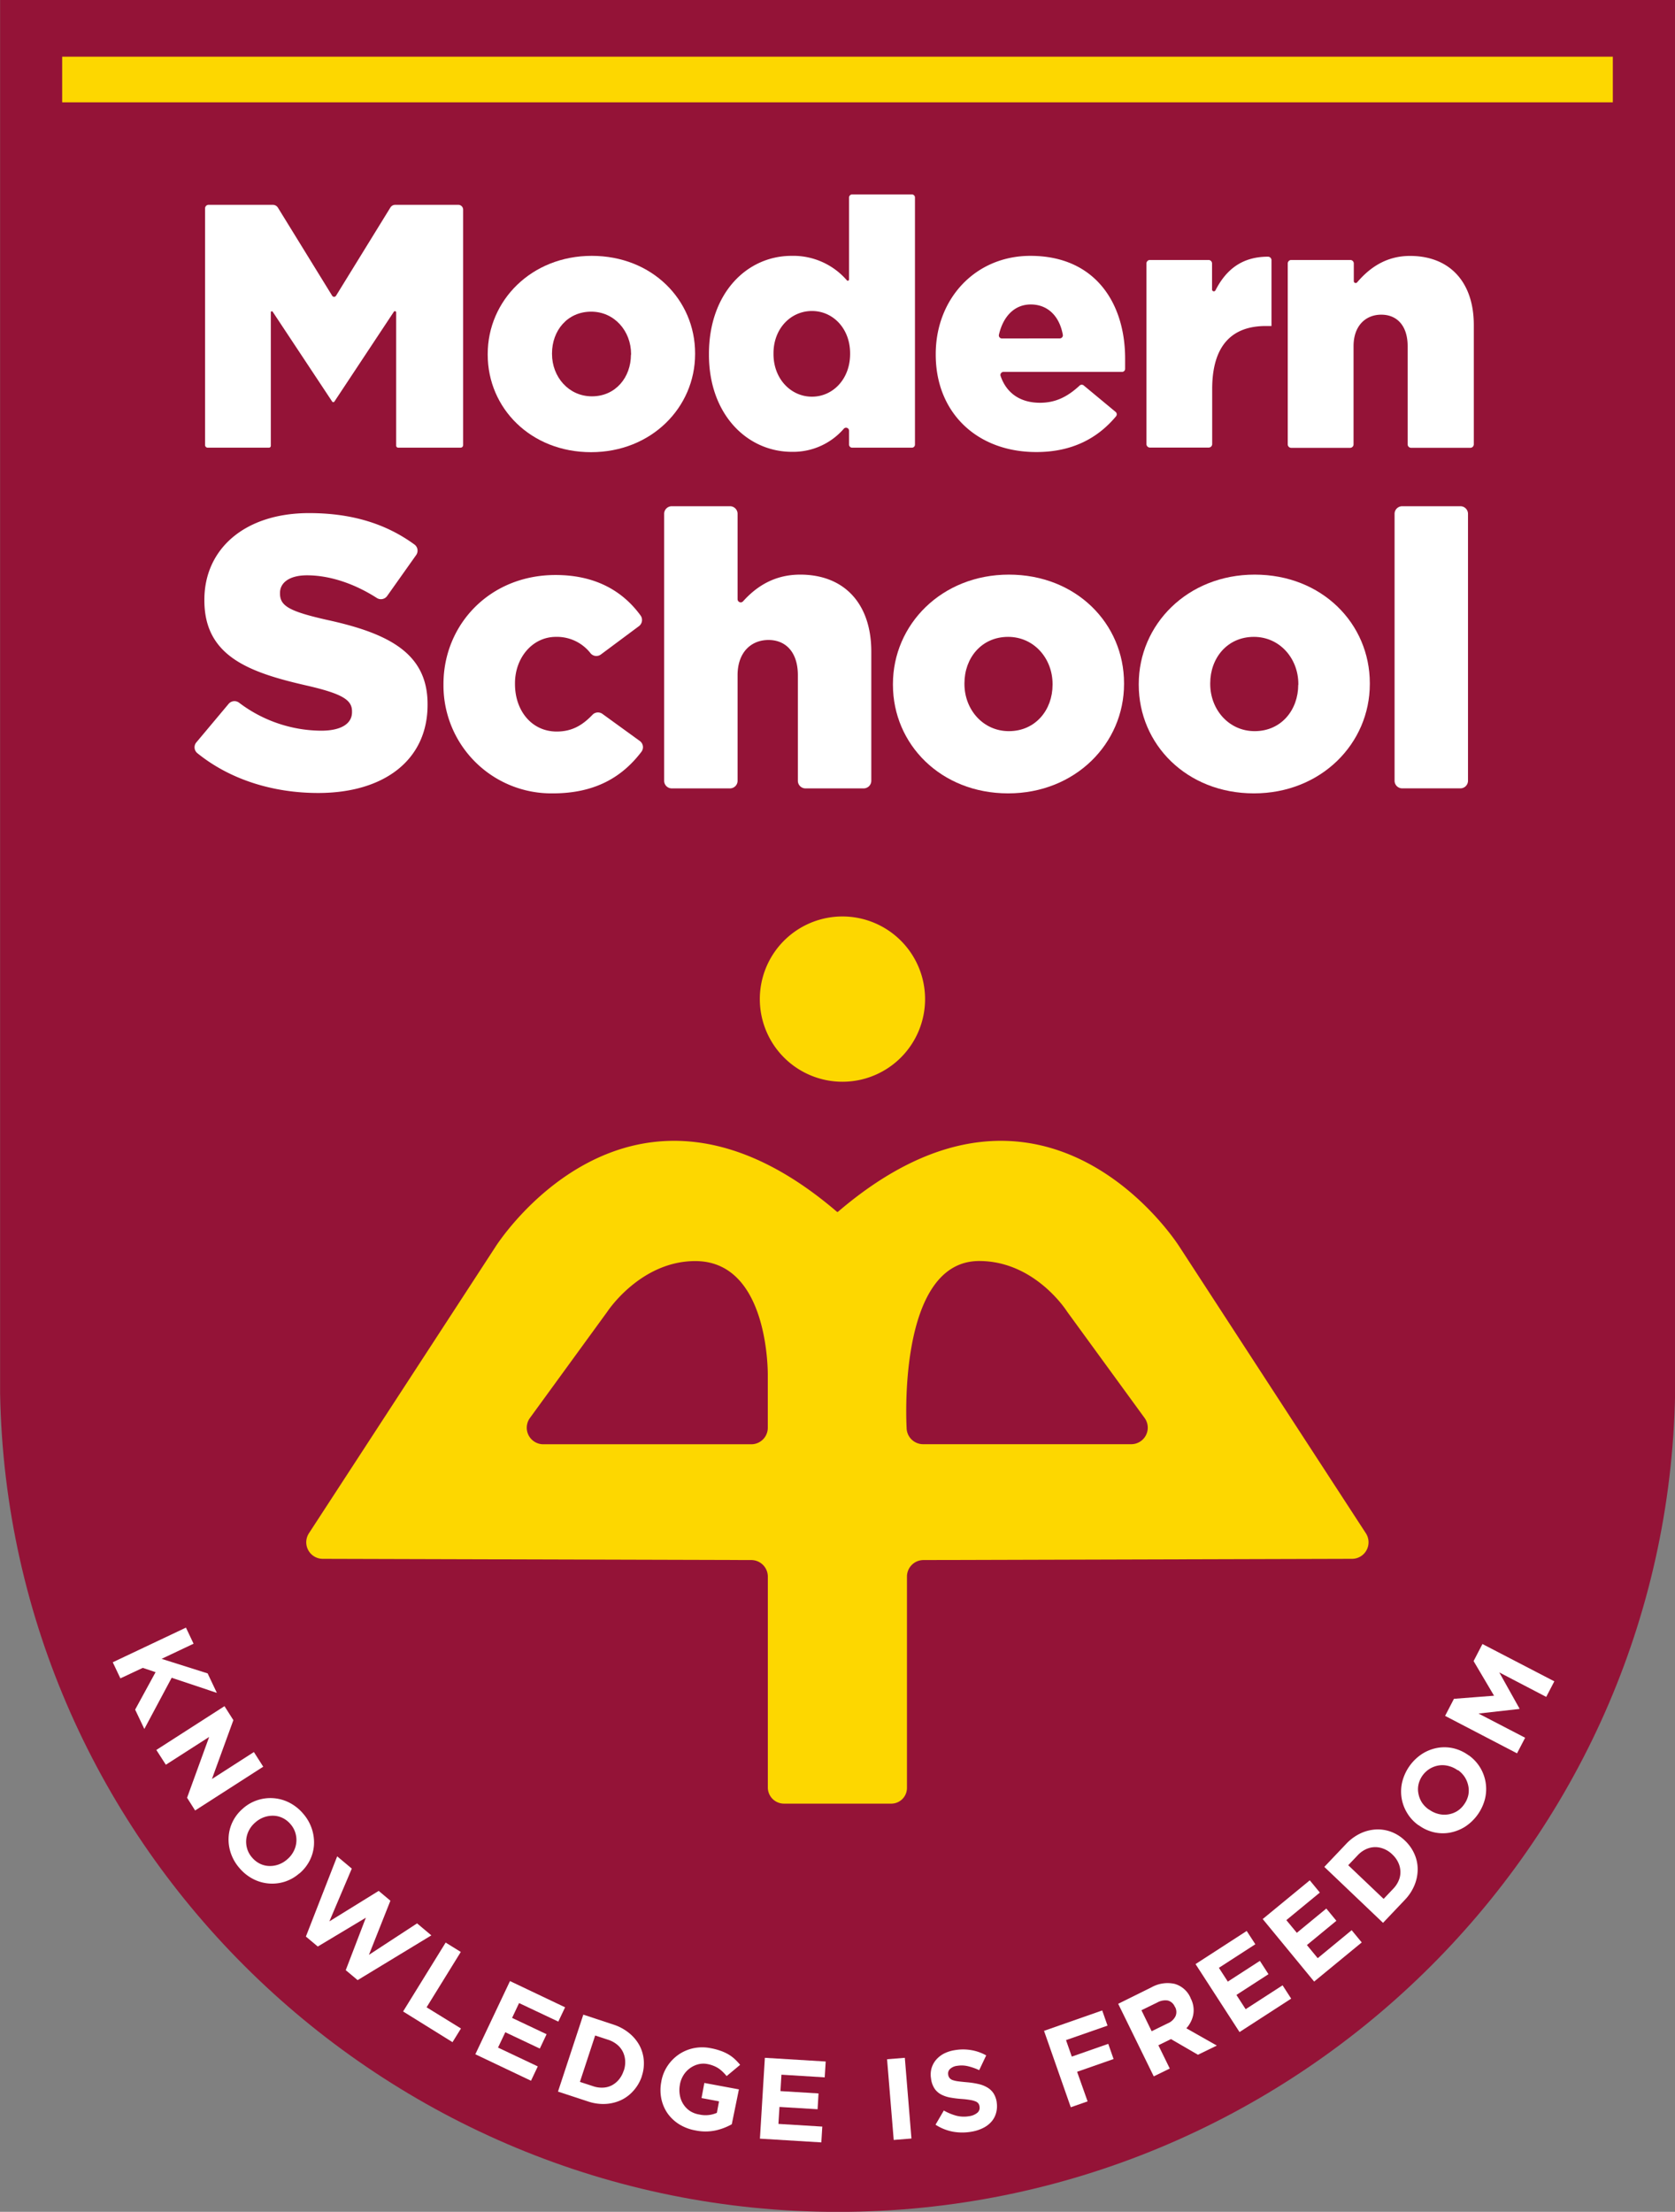 <?xml version="1.0" encoding="UTF-8"?> <svg xmlns="http://www.w3.org/2000/svg" id="Capa_1" data-name="Capa 1" viewBox="0 0 479.03 632.46"><rect x="0" y="0" width="479.03" height="632.46" fill="#808080" stroke="none"/><defs><style>.cls-1{fill:#941337;}.cls-2{fill:#fdd700;}.cls-3{fill:#fff;}</style></defs><path class="cls-1" d="M839.75,284h-479v398.5h0c2.32,129.59,109.42,234,239.59,234s237.11-104.37,239.44-234h0Z" transform="translate(-360.72 -284.02)"></path><rect class="cls-2" x="17.78" y="16.21" width="443.47" height="13.05"></rect><path class="cls-2" d="M698.06,640.57s-38.24-61-97.74-10h-.19c-59.47-51-97.73,10-97.73,10l-53.33,81.88a4.73,4.73,0,0,0,3.95,7.31l122.57.35a4.74,4.74,0,0,1,4.72,4.72l0,60.32a4.62,4.62,0,0,0,4.62,4.61h30.68a4.49,4.49,0,0,0,4.49-4.48l0-60.45a4.73,4.73,0,0,1,4.72-4.72l122.57-.35a4.73,4.73,0,0,0,3.95-7.31ZM575.57,697H516.09a4.73,4.73,0,0,1-3.82-7.51l22.14-30.41s9.44-14.46,25.15-14.46c21.37,0,20.74,32.88,20.74,32.88v14.78A4.72,4.72,0,0,1,575.57,697ZM620,692.26s-2.86-47.66,20.76-47.66c16.05,0,25.13,14.46,25.13,14.46l22.16,30.41a4.72,4.72,0,0,1-3.82,7.51h-59.5A4.72,4.72,0,0,1,620,692.26Z" transform="translate(-360.72 -284.02)"></path><path class="cls-2" d="M625.28,569.69a23.63,23.63,0,1,1-23.63-23.61A23.64,23.64,0,0,1,625.28,569.69Z" transform="translate(-360.72 -284.02)"></path><path class="cls-3" d="M420.39,342.59h18.35a1.72,1.72,0,0,1,1.47.82l15.51,25.18a.65.65,0,0,0,1.1,0l15.54-25.22a1.63,1.63,0,0,1,1.39-.78H491.8a1.38,1.38,0,0,1,1.37,1.38V411.3a.73.73,0,0,1-.73.73H474.6a.58.58,0,0,1-.58-.58V373.36a.36.36,0,0,0-.66-.2l-17,25.68a.39.39,0,0,1-.65,0l-17-25.67a.29.29,0,0,0-.54.16v38.18a.53.53,0,0,1-.53.52H420.11a.74.74,0,0,1-.74-.74V343.61A1,1,0,0,1,420.39,342.59Z" transform="translate(-360.72 -284.02)"></path><path class="cls-3" d="M500.2,385.44v-.19c0-15.28,12.5-28.07,29.76-28.07s29.55,12.59,29.55,27.87v.2c0,15.27-12.49,28.07-29.75,28.07S500.2,400.72,500.2,385.44Zm41,0v-.19c0-6.55-4.76-12.11-11.4-12.11-6.85,0-11.21,5.46-11.21,11.91v.2c0,6.54,4.76,12.1,11.41,12.1C536.8,397.35,541.16,391.89,541.16,385.44Z" transform="translate(-360.72 -284.02)"></path><path class="cls-3" d="M563.47,385.44v-.19c0-17.46,10.91-28.07,23.61-28.07a20.25,20.25,0,0,1,15.84,7,.36.36,0,0,0,.62-.24V340.49a.88.88,0,0,1,.88-.87h17.09a.87.87,0,0,1,.88.87v70.66a.87.87,0,0,1-.88.88H604.42a.88.88,0,0,1-.88-.88v-3.94a.86.86,0,0,0-1.5-.6,19.14,19.14,0,0,1-14.86,6.61C574.48,413.22,563.47,402.6,563.47,385.44Zm40.37-.19v-.2c0-7.05-4.86-12.1-10.91-12.1s-11,5-11,12.1v.2c0,7.14,5,12.2,11,12.2S603.84,392.39,603.84,385.25Z" transform="translate(-360.72 -284.02)"></path><path class="cls-3" d="M628.33,385.44v-.19c0-15.67,11.21-28.07,27.08-28.07,18.55,0,27.08,13.58,27.08,29.36,0,.94,0,2,0,3a.87.87,0,0,1-.88.82h-33.9a.88.88,0,0,0-.84,1.14c1.73,5.1,5.81,7.69,11.27,7.69,4.24,0,7.68-1.52,11.34-4.92a.89.89,0,0,1,1.15-.05l9.15,7.59a.89.89,0,0,1,.12,1.24c-5.13,6.16-12.42,10.23-22.75,10.23C640.23,413.32,628.33,402.11,628.33,385.44Zm35.48-4.66a.88.88,0,0,0,.87-1c-.95-5.36-4.32-8.7-9.17-8.7-4.66,0-7.91,3.41-9.11,8.66a.87.87,0,0,0,.86,1.06Z" transform="translate(-360.72 -284.02)"></path><path class="cls-3" d="M689.55,358.36h16.8a1,1,0,0,1,1,1v7.41a.52.52,0,0,0,1,.23c3-5.84,7.53-9.58,15-9.58a1,1,0,0,1,1,1v18.82h-1.59c-9.82,0-15.37,5.66-15.37,18.05V411a1,1,0,0,1-1,1h-16.8a1,1,0,0,1-1-1V359.39A1,1,0,0,1,689.55,358.36Z" transform="translate(-360.72 -284.02)"></path><path class="cls-3" d="M730,358.36h16.89a1,1,0,0,1,1,1v5.06a.54.54,0,0,0,.95.34c3.41-4,8.15-7.56,15.12-7.56,11.41,0,18.25,7.53,18.25,19.74v34.13a1,1,0,0,1-1,1H764.29a1,1,0,0,1-1-1V383c0-5.86-3.07-9-7.54-9s-7.93,3.17-7.93,9v28.08a1,1,0,0,1-1,1H730a1,1,0,0,1-1-1V359.34A1,1,0,0,1,730,358.36Z" transform="translate(-360.72 -284.02)"></path><path class="cls-3" d="M399.37,772.88l5.84-10.71-3.66-1.23-6.4,3-2.18-4.6,20.93-9.91,2.18,4.6-9.14,4.33,13.16,4.16,2.64,5.57-12.92-4.32L402,778.41Z" transform="translate(-360.72 -284.02)"></path><path class="cls-3" d="M414.22,798.08l6.32-17.39-12.39,7.95-2.72-4.23,19.49-12.52,2.54,4-6.13,16.83,12-7.71L436,789.2l-19.48,12.52Z" transform="translate(-360.72 -284.02)"></path><path class="cls-3" d="M442.19,822.07a11.87,11.87,0,0,1-9.06-.75,12.82,12.82,0,0,1-3.93-3.14,12.58,12.58,0,0,1-2.5-4.36,12.06,12.06,0,0,1-.59-4.61,11.42,11.42,0,0,1,1.2-4.39,11.72,11.72,0,0,1,2.94-3.71l.05-.05a11.71,11.71,0,0,1,4.13-2.32,11.87,11.87,0,0,1,9.06.75,12.82,12.82,0,0,1,3.93,3.14,12.55,12.55,0,0,1,2.49,4.36,12.29,12.29,0,0,1,.6,4.61,11.42,11.42,0,0,1-1.2,4.39,12,12,0,0,1-2.94,3.72l-.05,0A11.79,11.79,0,0,1,442.19,822.07Zm.66-6.37a7.34,7.34,0,0,0,1.8-2.22,6.94,6.94,0,0,0,.55-5.33,6.72,6.72,0,0,0-1.39-2.51,6.94,6.94,0,0,0-2.27-1.78,6.43,6.43,0,0,0-2.6-.64,7.52,7.52,0,0,0-2.67.41,7.72,7.72,0,0,0-2.45,1.43l-.05.05a7.53,7.53,0,0,0-1.81,2.22,7.21,7.21,0,0,0-.81,2.61,7.06,7.06,0,0,0,.25,2.7,6.72,6.72,0,0,0,1.41,2.53,7,7,0,0,0,2.25,1.77,6.44,6.44,0,0,0,2.61.65,7.32,7.32,0,0,0,2.68-.41,7.72,7.72,0,0,0,2.45-1.43Z" transform="translate(-360.72 -284.02)"></path><path class="cls-3" d="M463,850.23l-3.4-2.85,5.75-15-13.75,8.24-3.4-2.85,8.95-22.94,4.18,3.51-6.41,15.09,14.1-8.72,3.35,2.81L466.23,843,480,834l4.08,3.43Z" transform="translate(-360.72 -284.02)"></path><path class="cls-3" d="M476,859.19l12.17-19.7,4.33,2.68L482.72,858l9.83,6.06-2.42,3.91Z" transform="translate(-360.72 -284.02)"></path><path class="cls-3" d="M496.66,871.43l9.91-20.93L522.33,858l-1.94,4.09-11.22-5.3-2,4.24,9.87,4.67-1.94,4.1-9.87-4.67-2.08,4.39,11.37,5.38-1.94,4.1Z" transform="translate(-360.72 -284.02)"></path><path class="cls-3" d="M541.9,881.83a10.88,10.88,0,0,1-3.55,2.7,12,12,0,0,1-4.47,1.1,13.46,13.46,0,0,1-5-.71l-8.58-2.82,7.24-22,8.58,2.83a13.74,13.74,0,0,1,4.45,2.38,11.86,11.86,0,0,1,3,3.53,10.94,10.94,0,0,1,1.26,4.27,11.48,11.48,0,0,1-.57,4.6l0,.06A11.64,11.64,0,0,1,541.9,881.83Zm-2.78-5.72a7.45,7.45,0,0,0,.39-2.84,6.77,6.77,0,0,0-.66-2.55,6.27,6.27,0,0,0-1.64-2.05,7.85,7.85,0,0,0-2.54-1.38l-3.74-1.23-4.36,13.27,3.74,1.22a7.6,7.6,0,0,0,2.85.42,6,6,0,0,0,2.54-.66,6.73,6.73,0,0,0,2-1.63,7.48,7.48,0,0,0,1.37-2.51Z" transform="translate(-360.72 -284.02)"></path><path class="cls-3" d="M565.37,893.21a14,14,0,0,1-5.74,0,13.17,13.17,0,0,1-4.7-1.78,11.61,11.61,0,0,1-3.32-3.14,11.4,11.4,0,0,1-1.76-4.17,12.36,12.36,0,0,1,0-4.85v-.06a11.74,11.74,0,0,1,1.74-4.4,12.15,12.15,0,0,1,3.19-3.28,11.82,11.82,0,0,1,4.25-1.83,12.28,12.28,0,0,1,5,0,17.77,17.77,0,0,1,2.74.73,12.9,12.9,0,0,1,2.21,1,10.76,10.76,0,0,1,1.84,1.35,16.64,16.64,0,0,1,1.57,1.67l-3.86,3.22a13.4,13.4,0,0,0-1.12-1.22,9.44,9.44,0,0,0-1.22-1,8,8,0,0,0-1.43-.73,9,9,0,0,0-1.75-.5,6,6,0,0,0-2.66.09,7.09,7.09,0,0,0-4.19,3.14,7.63,7.63,0,0,0-1,2.66v.06a8.09,8.09,0,0,0,0,3,6.82,6.82,0,0,0,1,2.56,6.72,6.72,0,0,0,1.9,1.93,7.1,7.1,0,0,0,2.68,1,8,8,0,0,0,5-.49l.61-3.28-5-.94.8-4.32,9.89,1.84L570,891.44A16.85,16.85,0,0,1,565.37,893.21Z" transform="translate(-360.72 -284.02)"></path><path class="cls-3" d="M578.05,895.56l1.41-23.12,17.4,1.06-.28,4.53-12.38-.76-.28,4.69,10.89.67-.27,4.52-10.9-.66-.3,4.85,12.55.77-.28,4.52Z" transform="translate(-360.72 -284.02)"></path><path class="cls-3" d="M616.31,895.93l-1.9-23.08,5.08-.41,1.89,23.08Z" transform="translate(-360.72 -284.02)"></path><path class="cls-3" d="M645.59,888.2a6.29,6.29,0,0,1-1.34,2.51,7.67,7.67,0,0,1-2.4,1.81,11.41,11.41,0,0,1-3.3,1.05,15.35,15.35,0,0,1-5.28,0,13.82,13.82,0,0,1-5-2l2.37-4.06a15.31,15.31,0,0,0,3.55,1.48,8.79,8.79,0,0,0,3.73.14,4.58,4.58,0,0,0,2.34-1,1.82,1.82,0,0,0,.59-1.73v-.07a2,2,0,0,0-.32-.83,1.94,1.94,0,0,0-.81-.59,7.05,7.05,0,0,0-1.52-.41,24.1,24.1,0,0,0-2.45-.29,29.42,29.42,0,0,1-3.3-.41,9,9,0,0,1-2.61-.89,5.29,5.29,0,0,1-1.84-1.65,6.64,6.64,0,0,1-1-2.75v-.06a6.78,6.78,0,0,1,.1-2.92,6.6,6.6,0,0,1,1.27-2.45,7.73,7.73,0,0,1,2.28-1.83,10.35,10.35,0,0,1,3.14-1,14,14,0,0,1,4.74,0,13.37,13.37,0,0,1,4.23,1.5l-2,4.22a17.29,17.29,0,0,0-3.27-1.14,7.83,7.83,0,0,0-3-.1,3.61,3.61,0,0,0-2.11.94,1.75,1.75,0,0,0-.49,1.54v.07a2,2,0,0,0,.38.92,1.92,1.92,0,0,0,.89.61,7.91,7.91,0,0,0,1.62.36c.68.09,1.53.18,2.56.27a23.53,23.53,0,0,1,3.26.51,8.44,8.44,0,0,1,2.52,1,5.33,5.33,0,0,1,1.73,1.64,6.53,6.53,0,0,1,.91,2.49v.07A7.2,7.2,0,0,1,645.59,888.2Z" transform="translate(-360.72 -284.02)"></path><path class="cls-3" d="M665.59,867.38l1.65,4.72,10.43-3.65,1.52,4.34-10.43,3.65,3,8.46-4.81,1.68-7.65-21.85,16.64-5.83,1.52,4.34Z" transform="translate(-360.72 -284.02)"></path><path class="cls-3" d="M703.32,871.57l-7.72-4.48L692,868.85l3.26,6.66-4.58,2.24L680.51,857,690,852.3a9.4,9.4,0,0,1,6.66-1,7.09,7.09,0,0,1,4.54,4l0,.06a7.25,7.25,0,0,1,.78,4.72A8,8,0,0,1,700,864l8.72,4.94Zm-6.62-13.74a3,3,0,0,0-2-1.77,4.68,4.68,0,0,0-3,.56l-4.54,2.22,2.92,6,4.64-2.27a4.22,4.22,0,0,0,2.2-2.07,3,3,0,0,0-.14-2.58Z" transform="translate(-360.72 -284.02)"></path><path class="cls-3" d="M715.21,865.08l-12.58-19.44,14.63-9.47,2.47,3.8-10.42,6.74,2.55,3.94,9.17-5.93,2.46,3.81-9.17,5.93,2.64,4.08,10.56-6.83,2.46,3.81Z" transform="translate(-360.72 -284.02)"></path><path class="cls-3" d="M736.55,850.64l-14.71-17.88,13.46-11.07,2.88,3.5-9.58,7.88,3,3.63,8.43-6.94,2.88,3.5-8.43,6.94,3.09,3.75,9.71-8,2.88,3.5Z" transform="translate(-360.72 -284.02)"></path><path class="cls-3" d="M765.24,814.19a10.71,10.71,0,0,1,.92,4.37,11.91,11.91,0,0,1-.91,4.51,13.53,13.53,0,0,1-2.78,4.23l-6.22,6.55-16.79-16,6.22-6.55a13.82,13.82,0,0,1,4.06-3,11.88,11.88,0,0,1,4.45-1.15,10.86,10.86,0,0,1,4.4.68,11.39,11.39,0,0,1,3.91,2.49l0,0A11.71,11.71,0,0,1,765.24,814.19Zm-6.36.07a7.35,7.35,0,0,0-2.39-1.56,6.59,6.59,0,0,0-2.59-.5,6.4,6.4,0,0,0-2.56.61,7.6,7.6,0,0,0-2.33,1.71l-2.71,2.85L756.42,827l2.71-2.86a7.69,7.69,0,0,0,1.6-2.4,6,6,0,0,0,.49-2.58,6.52,6.52,0,0,0-.61-2.53,7.26,7.26,0,0,0-1.68-2.31Z" transform="translate(-360.72 -284.02)"></path><path class="cls-3" d="M784,789.4a11.88,11.88,0,0,1,1.41,9,13.46,13.46,0,0,1-5.76,8,12.44,12.44,0,0,1-4.34,1.67,11.46,11.46,0,0,1-4.55-.13,11.82,11.82,0,0,1-4.3-2l-.06,0a11.55,11.55,0,0,1-3.23-3.46,11.76,11.76,0,0,1-1.41-9,13.46,13.46,0,0,1,5.76-8,12.2,12.2,0,0,1,4.33-1.67,11.45,11.45,0,0,1,4.55.13,12,12,0,0,1,4.31,2l.05,0A11.87,11.87,0,0,1,784,789.4Zm-6.35.86A7.45,7.45,0,0,0,775,789a6.82,6.82,0,0,0-2.73-.17,7.1,7.1,0,0,0-5.88,5.47,6.37,6.37,0,0,0,0,2.68,7.14,7.14,0,0,0,1,2.49,7.37,7.37,0,0,0,2,2l.05,0a7.62,7.62,0,0,0,2.58,1.22,6.84,6.84,0,0,0,2.73.17,7,7,0,0,0,2.57-.88,6.78,6.78,0,0,0,2.12-2,7.14,7.14,0,0,0,1.19-2.61,6.64,6.64,0,0,0,0-2.7,7.33,7.33,0,0,0-1-2.49,7.66,7.66,0,0,0-2-2.05Z" transform="translate(-360.72 -284.02)"></path><path class="cls-3" d="M802.92,769.24l-13.42-7,5.78,10.34-.06.11L783.56,774l13.33,6.92-2.32,4.46L774,774.67l2.53-4.88L788,768.9,782.15,759l2.53-4.88,20.56,10.67Z" transform="translate(-360.72 -284.02)"></path><path class="cls-3" d="M416.88,496.29l9.22-11a2.18,2.18,0,0,1,3-.33,39.27,39.27,0,0,0,23.44,8c5.75,0,8.85-2,8.85-5.3v-.23c0-3.2-2.55-5-13.05-7.4-16.46-3.76-29.17-8.4-29.17-24.31v-.23c0-14.36,11.38-24.75,29.95-24.75,12.29,0,22.07,3.09,30.15,9a2.17,2.17,0,0,1,.46,3l-8.29,11.7a2.18,2.18,0,0,1-3,.54c-6.58-4.21-13.62-6.45-19.91-6.45-5.19,0-7.73,2.21-7.73,5v.22c0,3.53,2.65,5.08,13.37,7.51C472,465.13,483,470.88,483,485.35v.23c0,15.8-12.48,25.19-31.27,25.19-12.93,0-25.26-3.83-34.6-11.41A2.17,2.17,0,0,1,416.88,496.29Z" transform="translate(-360.72 -284.02)"></path><path class="cls-3" d="M487.55,479.83v-.22c0-16.91,13.15-31.17,32.05-31.17,11.31,0,19.15,4.51,24.29,11.54a2.21,2.21,0,0,1-.43,3.08l-10.9,8.11a2.16,2.16,0,0,1-2.93-.33,12.19,12.19,0,0,0-9.92-4.71c-6.74,0-11.71,6-11.71,13.26v.22c0,7.73,4.86,13.59,11.93,13.59,4.35,0,7.35-1.77,10.24-4.8a2.17,2.17,0,0,1,2.83-.25l10.71,7.76a2.19,2.19,0,0,1,.42,3.12c-5.46,7.15-13.17,11.85-25.3,11.85A30.85,30.85,0,0,1,487.55,479.83Z" transform="translate(-360.72 -284.02)"></path><path class="cls-3" d="M552.84,428.77h16.65a2.18,2.18,0,0,1,2.17,2.18v24.41a.9.9,0,0,0,1.57.6c3.76-4.18,8.91-7.63,16.33-7.63,12.71,0,20.34,8.4,20.34,22v36.95a2.19,2.19,0,0,1-2.18,2.18H591.07a2.18,2.18,0,0,1-2.17-2.18v-30.2c0-6.53-3.43-10.06-8.4-10.06s-8.84,3.53-8.84,10.06v30.2a2.18,2.18,0,0,1-2.17,2.18H552.84a2.18,2.18,0,0,1-2.18-2.18V431A2.18,2.18,0,0,1,552.84,428.77Z" transform="translate(-360.72 -284.02)"></path><path class="cls-3" d="M616.09,479.83v-.22c0-17,13.93-31.28,33.16-31.28s32.93,14,32.93,31.06v.22c0,17-13.93,31.27-33.15,31.27S616.09,496.85,616.09,479.83Zm45.65,0v-.22c0-7.3-5.31-13.48-12.71-13.48-7.63,0-12.49,6.07-12.49,13.26v.22c0,7.29,5.3,13.48,12.71,13.48C656.87,493.09,661.74,487,661.74,479.83Z" transform="translate(-360.72 -284.02)"></path><path class="cls-3" d="M686.39,479.83v-.22c0-17,13.92-31.28,33.15-31.28s32.93,14,32.93,31.06v.22c0,17-13.92,31.27-33.15,31.27S686.39,496.85,686.39,479.83Zm45.64,0v-.22c0-7.3-5.31-13.48-12.71-13.48-7.62,0-12.49,6.07-12.49,13.26v.22c0,7.29,5.31,13.48,12.71,13.48C727.17,493.09,732,487,732,479.83Z" transform="translate(-360.72 -284.02)"></path><path class="cls-3" d="M761.73,428.77h16.65a2.18,2.18,0,0,1,2.17,2.18v76.32a2.18,2.18,0,0,1-2.17,2.18H761.73a2.19,2.19,0,0,1-2.18-2.18V431A2.19,2.19,0,0,1,761.73,428.77Z" transform="translate(-360.72 -284.02)"></path></svg> 